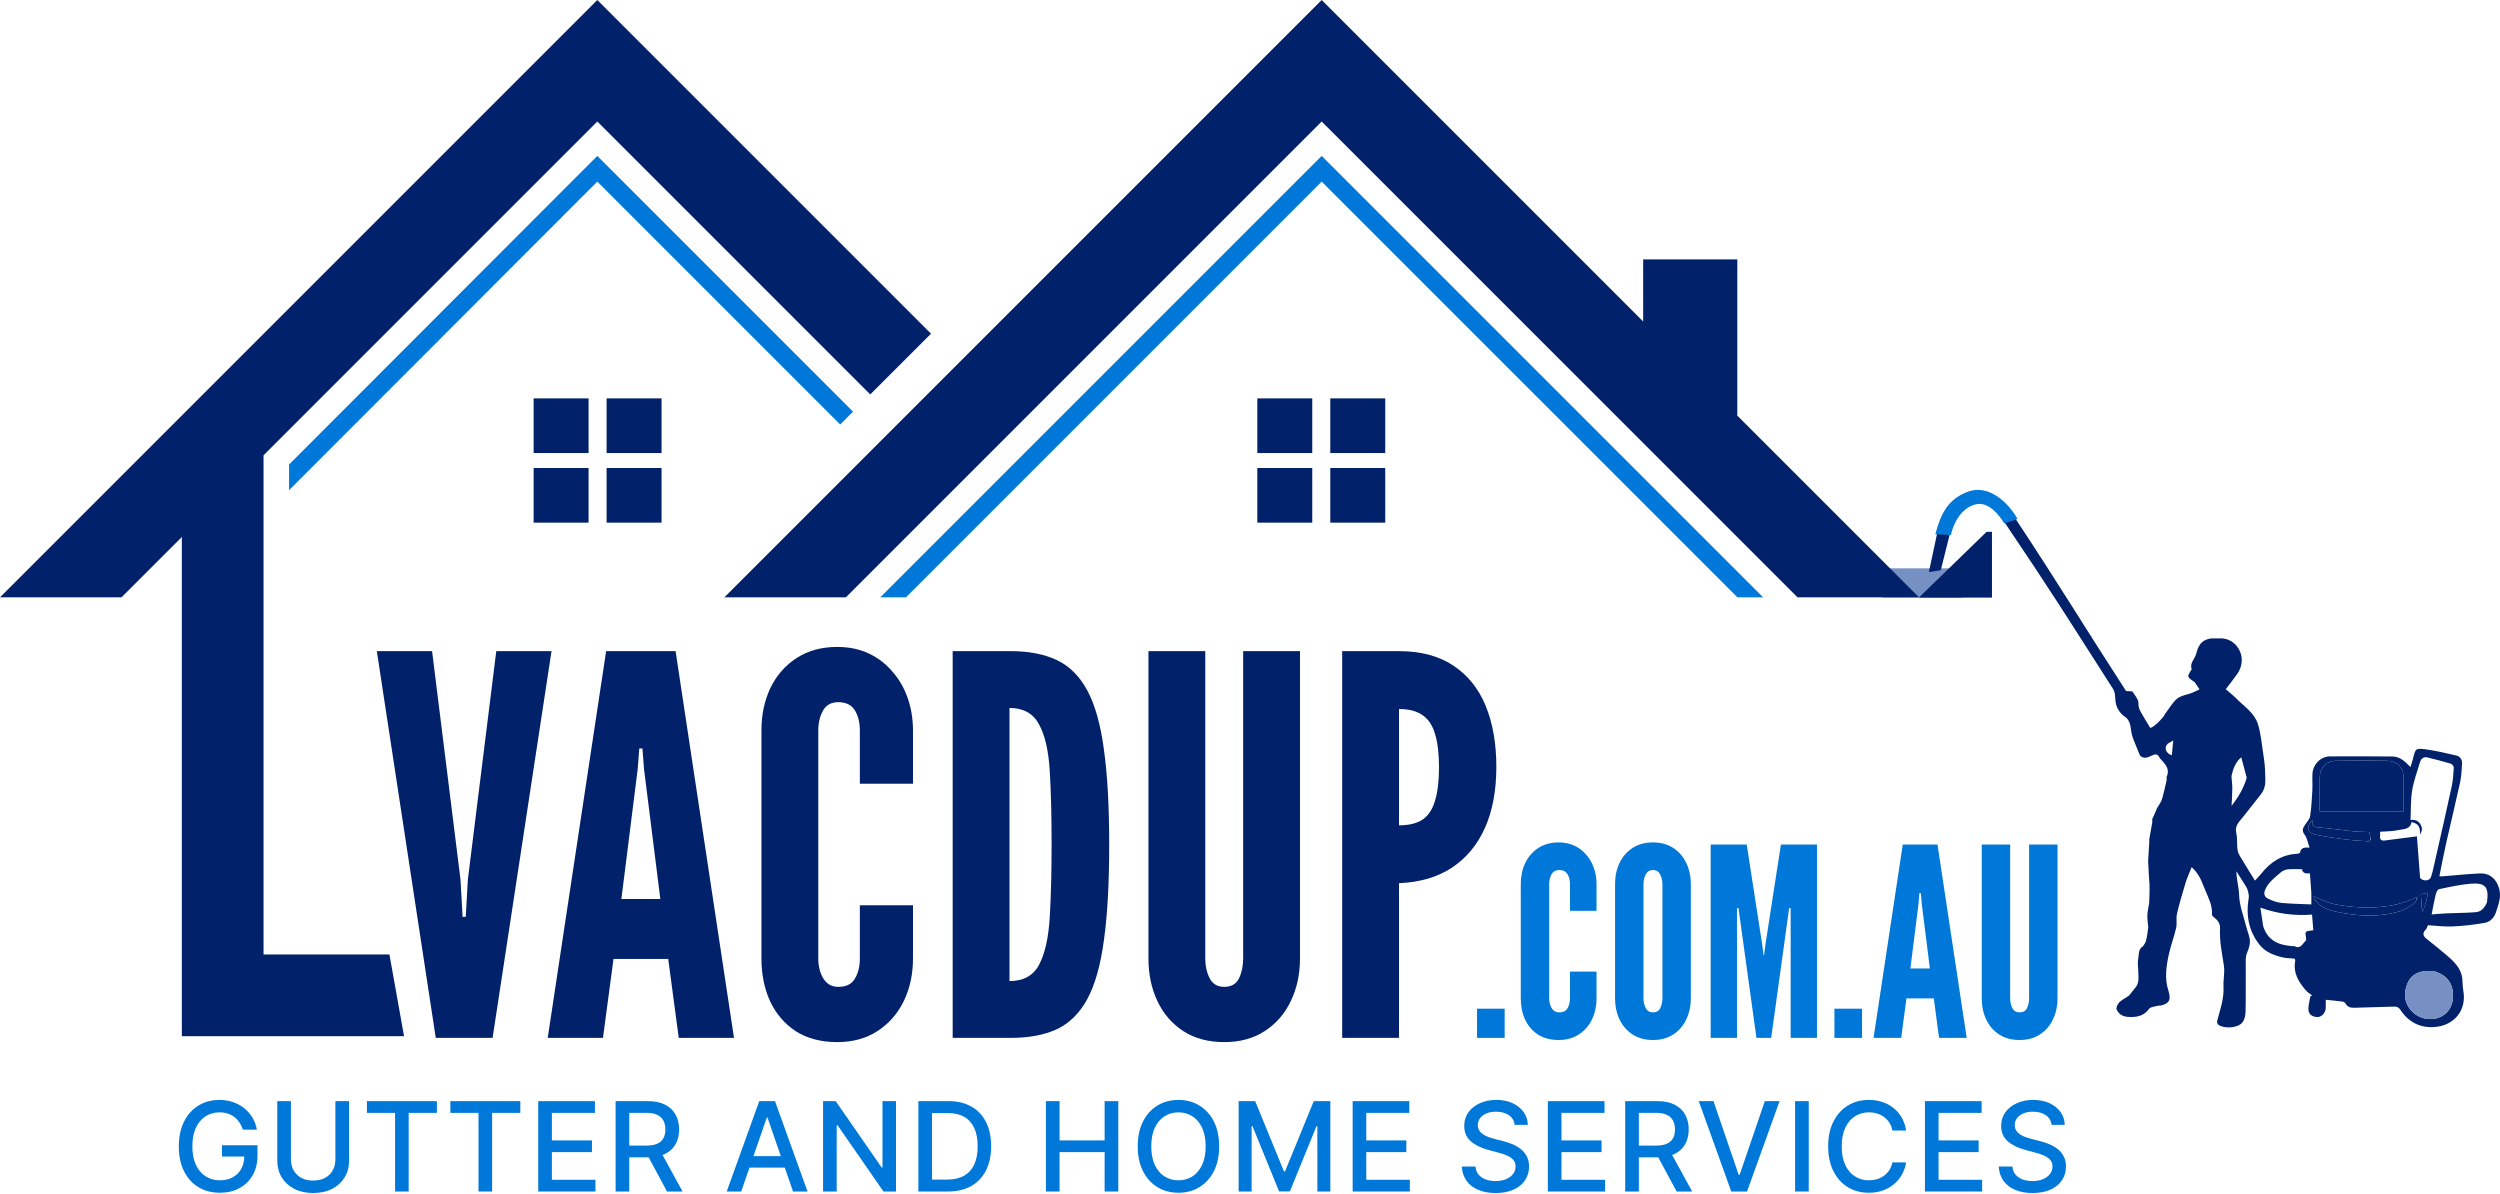 <svg xmlns="http://www.w3.org/2000/svg" width="1080" height="516" viewBox="0 0 1080 516" fill="none"><path fill-rule="evenodd" clip-rule="evenodd" d="M813.154 258.158H847.89L847.82 245.526H813.154V258.158Z" fill="#7690C3"></path><path fill-rule="evenodd" clip-rule="evenodd" d="M391.37 258.045L570.97 78.445L750.573 258.045H761.664L570.97 67.355L380.28 258.045H391.37Z" fill="#0078DA"></path><path fill-rule="evenodd" clip-rule="evenodd" d="M598.422 172.104H574.684V195.717H598.422V172.104ZM566.897 202.175H543.159V225.789H566.897V202.175ZM598.422 202.175H574.684V225.789H598.422V202.175ZM566.897 172.104H543.159V195.717H566.897V172.104Z" fill="#01226B"></path><path fill-rule="evenodd" clip-rule="evenodd" d="M124.879 211.752L258.038 78.445L362.965 183.375L368.511 177.83L258.038 67.355L124.879 200.664V211.752Z" fill="#0078DA"></path><path fill-rule="evenodd" clip-rule="evenodd" d="M285.791 172.104H262.054V195.717H285.791V172.104ZM254.264 202.175H230.527V225.789H254.264V202.175ZM285.791 202.175H262.054V225.789H285.791V202.175ZM254.264 172.104H230.527V195.717H254.264V172.104Z" fill="#01226B"></path><path fill-rule="evenodd" clip-rule="evenodd" d="M750.517 179.547V112.066H709.843V138.873L570.969 0L312.927 258.045H365.416L570.969 52.493L776.524 258.045H829.016L750.517 179.547Z" fill="#01226B"></path><path fill-rule="evenodd" clip-rule="evenodd" d="M258.045 0L0 258.045H52.492L78.552 231.986V412.335V447.639H113.856H174.549L168.234 412.335H113.856V196.681L258.045 52.492L375.95 170.397L402.196 144.153L258.045 0Z" fill="#01226B"></path><path fill-rule="evenodd" clip-rule="evenodd" d="M860.535 258.157H828.956L858.216 229.736H860.535V258.157Z" fill="#01226B"></path><path d="M869.21 221.842C867.594 222.885 866.72 223.205 865.263 224.603C887.368 257.369 892.105 265.263 912.996 297.874C913.683 299.093 913.747 300.74 913.83 302.208C913.992 305.066 915.109 307.367 917.522 309.332C920.702 311.208 920.274 314.345 920.896 317.039C921.094 317.768 921.292 318.496 921.653 319.48C922.692 321.939 923.57 324.141 924.447 326.344C926.033 327.974 927.74 327.309 929.368 326.507C930.814 325.794 932.071 325.361 933.028 327.512C935.272 329.96 937.601 332.118 935.969 335.648C935.985 335.962 936.001 336.277 936.018 336.933C935.416 339.685 934.812 342.094 934.208 344.504C934.072 344.832 933.937 345.16 933.796 345.788C933.146 347.085 932.501 348.081 931.856 349.077C931.286 350.463 930.716 351.848 929.979 353.41C929.794 353.666 929.776 353.744 929.758 353.823C929.776 354.136 929.794 354.449 929.81 355.104C929.36 357.847 928.913 360.247 928.466 362.647C928.471 362.971 928.477 363.294 928.472 363.966C928.305 366.874 928.147 369.433 927.99 371.992C928.155 375.388 928.32 378.784 928.61 382.505C928.636 385.273 928.536 387.716 928.436 390.159C928.163 391.91 927.735 393.654 927.66 395.413C927.591 397.049 927.898 398.702 928.043 400.718C927.737 402.868 927.517 404.67 927.081 406.418C926.876 407.244 926.258 407.967 925.827 408.737C923.521 410.083 924.08 412.541 923.66 414.573C923.4 415.837 923.61 417.198 923.705 418.851C923.71 421.841 924.428 424.654 922.289 426.908C921.499 427.92 920.709 428.932 919.722 430.12C917.411 431.787 914.592 432.604 914.263 435.802C915.165 438.048 916.938 439.133 919.246 439.296C922.818 439.548 926.044 439.065 928.44 435.791C929.112 434.874 931.02 434.847 932.374 434.454C932.716 434.355 933.12 434.48 933.47 434.396C937.022 433.552 938.036 431.972 936.763 428.037C935.066 422.789 935.78 417.639 936.883 412.513C937.73 408.577 939.199 404.776 940.092 400.847C940.538 398.885 939.997 396.697 940.453 394.739C941.501 390.246 942.815 385.81 944.163 381.393C944.834 379.195 945.816 377.092 946.786 374.62C950.169 377.584 951.252 381.132 952.611 384.424C954.013 387.82 955.844 391.167 955.568 395.079C955.54 395.474 956.08 396.015 956.484 396.317C958.086 397.513 959.162 399.004 959.051 401.059C958.755 406.548 959.933 411.854 960.732 417.229C961.167 420.149 960.393 423.227 960.556 426.213C960.844 431.459 959.064 436.25 957.785 441.17C957.67 441.61 957.958 442.409 958.326 442.681C960.853 444.546 966.821 444.131 968.723 441.69C969.636 440.517 970.048 438.689 970.084 437.144C970.231 430.797 970.11 424.444 970.165 418.093C970.183 415.931 969.913 413.555 970.708 411.67C971.56 409.649 972.184 407.728 971.867 405.646C971.592 403.84 970.823 402.116 970.376 400.329C969.239 395.777 967.433 391.231 967.295 386.641C967.19 383.148 966.139 379.988 966.12 376.405C967.3 378.254 968.501 380.091 969.652 381.958C970.172 382.802 970.743 383.663 971.017 384.597C971.331 385.666 971.619 386.872 971.439 387.938C970.16 395.49 971.468 402.466 976.365 408.417C978.775 411.347 982.38 412.709 986.044 413.58C987.437 413.912 988.908 413.989 990.348 414.029C991.541 414.061 991.646 414.429 991.466 415.573C990.705 420.418 993.014 424.215 996.001 427.68C996.802 428.61 997.888 429.295 998.843 430.093C998.591 430.189 998.339 430.284 998.086 430.38C997.784 432.107 997.31 433.825 997.221 435.563C997.101 437.916 998.492 439.119 1000.72 439.351C1003.02 439.59 1004.58 437.396 1004.69 435.737C1004.78 434.436 1004.71 433.124 1004.71 431.903C1007.29 432.173 1009.66 432.385 1012.02 432.698C1012.47 432.758 1013.03 433.121 1013.25 433.509C1014.12 435.019 1015.38 435.41 1017.05 435.35C1022.77 435.141 1028.49 435.065 1034.22 434.857C1035.51 434.809 1036.26 435.158 1037.01 436.303C1040.41 441.471 1045.33 444.064 1051.47 443.698C1060.06 443.187 1065.74 436.545 1064.14 427.924C1063.85 426.373 1063.87 424.766 1063.75 423.184C1063.41 418.496 1060.31 415.547 1057.06 412.747C1054.22 410.298 1051.28 407.959 1048.34 405.633C1046.7 404.343 1046.37 403.092 1047.98 401.533C1048.36 401.158 1048.48 400.508 1048.87 399.685C1052.3 399.888 1055.88 400.4 1059.44 400.236C1064.11 400.021 1068.8 399.483 1073.41 398.674C1075.88 398.239 1077.58 396.289 1078.36 393.803C1079.35 390.619 1080.61 387.514 1079.67 383.997C1078.57 379.874 1075.68 377.151 1071.44 377.324C1065.93 377.548 1060.44 378.158 1054.94 378.593C1054.66 378.616 1054.37 378.565 1053.82 378.532C1054.77 373.83 1055.62 369.224 1056.65 364.656C1058.64 355.818 1060.79 347.017 1062.72 338.166C1063.3 335.503 1063.47 332.733 1063.61 330C1063.69 328.327 1062.93 326.793 1061.15 326.387C1056.76 325.391 1052.37 324.312 1047.93 323.713C1043.49 323.116 1043.48 323.358 1042.37 327.945C1042.08 329.115 1041.65 330.251 1041.31 331.346C1040.18 330.313 1039.06 328.988 1037.66 328.101C1036.53 327.379 1035.06 326.823 1033.73 326.806C1024.72 326.696 1015.71 326.735 1006.7 326.755C1002.45 326.764 999.146 330.247 998.969 334.441C998.87 336.8 999.057 339.173 998.927 341.529C998.723 345.221 998.521 348.929 997.976 352.58C997.784 353.871 996.608 355.023 995.85 356.22C994.97 357.609 994.17 358.741 995.573 360.537C996.674 361.947 996.941 364.009 997.731 366.204C995.399 365.928 994.007 366.292 993.612 368.282C993.561 368.538 992.862 368.809 992.451 368.828C985.895 369.134 980.928 372.298 976.952 377.315C976.146 378.333 975.21 379.249 974.145 380.419C972.382 377.563 970.566 374.7 968.833 371.787C968.008 370.4 966.967 368.989 966.684 367.466C966.223 364.985 966.644 362.323 966.072 359.883C965.329 356.708 967.312 355.027 968.917 353.011C971.56 349.688 974.168 346.336 976.81 343.012C979.225 339.972 978.551 336.383 978.502 332.963C978.465 330.374 978.061 327.777 977.659 325.208C976.995 320.969 976.669 316.595 975.337 312.563C973.837 308.019 969.631 305.295 966.356 301.999C964.922 300.555 963.306 299.291 961.534 297.735C963.239 295.481 964.917 293.381 966.463 291.189C968.654 288.083 969.042 284.363 967.572 281.196C965.96 277.724 962.76 275.507 958.481 275.776C957.087 275.864 955.629 275.627 954.301 275.952C950.787 276.81 949.641 278.988 948.713 282.57C948.152 284.735 945.844 286.439 946.813 289.137C944.722 292.383 944.723 292.383 947.867 294.529C947.987 294.611 948.103 294.714 948.184 294.833C948.86 295.812 949.528 296.796 950.198 297.78C949.17 298.277 948.17 298.849 947.106 299.256C944.946 300.082 942.416 300.377 940.661 301.71C938.708 303.193 937.444 305.584 935.889 307.588C935.498 308.092 935.143 308.625 934.741 309.442C933.713 310.715 932.715 311.692 931.717 312.669C931.18 313.059 930.643 313.449 929.943 314.022C929.472 314.286 928.941 314.507 928.89 314.425C927.854 312.779 926.874 311.098 925.882 309.424C924.984 307.695 923.729 306.293 923.82 303.95C923.884 302.286 922.406 300.456 921.311 298.917C920.97 298.437 919.633 298.666 918.471 298.54C896.549 264.664 891.62 255.75 869.21 221.842ZM970.584 335.996C969.307 340.438 966.991 344.299 964.041 348.151C964.167 345.389 964.349 343.005 964.359 340.62C964.365 338.967 964.133 337.313 963.991 335.312C964.661 332.435 965.416 329.602 968.224 327.128C969.08 330.283 969.808 332.967 970.584 335.996ZM1002.1 346.884C1002.1 343.341 1002.09 339.798 1002.11 336.255C1002.14 331.674 1004.73 328.752 1009.25 328.663C1016.56 328.52 1023.87 328.526 1031.17 328.66C1035.77 328.745 1038.35 331.603 1038.38 336.152C1038.39 337.333 1038.38 338.514 1038.38 339.696C1038.38 343.284 1038.38 346.873 1038.38 350.506C1026.16 350.506 1014.25 350.506 1002.1 350.506C1002.1 349.347 1002.1 348.332 1002.1 346.884ZM1045.48 379.272C1045.02 373.155 1044.55 367.038 1044.11 361.294C1039.76 361.857 1034.99 362.472 1030.23 363.09C1028.72 363.286 1028 362.699 1028.19 361.112C1028.26 360.487 1028.2 359.846 1028.2 359.317C1031.04 359.084 1033.72 359.161 1036.23 358.567C1038.33 358.069 1041.28 358.412 1041.76 355.127C1044.81 355.879 1045.5 356.97 1045.51 360.617C1045.94 359.635 1046.48 358.5 1046.23 357.586C1045.61 355.362 1044.17 353.834 1041.35 354.216C1041.56 349.789 1041.37 345.565 1042.05 341.484C1042.74 337.317 1044.23 333.278 1045.46 329.21C1045.91 327.742 1047.02 326.836 1048.62 327.216C1052 328.019 1055.37 328.897 1058.7 329.896C1059.28 330.071 1060.07 331.01 1060.04 331.555C1059.88 334.289 1059.71 337.058 1059.14 339.725C1056.89 350.18 1054.49 360.603 1052.13 371.034C1051.53 373.667 1051.02 376.335 1050.18 378.891C1049.62 380.569 1046.91 380.893 1045.48 379.272ZM1051.52 419.585C1057.19 421.302 1059.85 424.883 1059.7 430.581C1059.53 436.678 1054.9 440.751 1048.76 440.193C1042.83 439.654 1038.18 434.02 1039.05 428.436C1040.1 421.677 1043.91 418.854 1051.52 419.585ZM1074.38 389.799C1073.45 391.984 1072.05 393.851 1069.58 394.056C1065.43 394.402 1061.24 394.38 1057.07 394.565C1054.86 394.663 1052.65 394.871 1050.47 395.027C1051.06 392.043 1051.52 389.297 1052.18 386.6C1052.4 385.68 1053 384.271 1053.65 384.131C1058.13 383.166 1062.64 382.181 1067.19 381.773C1073.89 381.171 1075.25 383.392 1074.38 389.799ZM977.678 400.018C977.283 397.399 976.889 394.781 976.484 392.097C983.964 394.784 991.328 395.695 998.799 395.109C998.993 397.512 999.172 399.727 999.344 401.852C998.152 402.113 996.713 402.017 996.188 402.663C995.707 403.256 996.232 404.649 996.271 405.691C996.281 405.949 996.205 406.308 996.03 406.458C994.639 407.649 993.867 410.172 991.214 408.752C990.985 408.629 990.632 408.753 990.338 408.733C984.375 408.339 979.586 406.314 977.678 400.018ZM998.508 385.932C998.508 387.435 998.508 388.938 998.508 390.703C994.325 390.515 989.929 390.467 985.567 390.052C983.641 389.869 981.702 389.121 979.926 388.292C978.505 387.628 977.718 386.472 978.475 384.576C979.845 381.142 982.706 379.119 985.307 376.857C986.109 376.16 987.297 375.666 988.358 375.557C990.346 375.353 992.369 375.498 994.496 375.498C994.681 377.341 996.276 377.444 997.888 377.29C998.103 380.141 998.306 382.825 998.508 385.932ZM1044.32 387.457C1043.96 388.318 1043.83 389.514 1043.18 389.978C1041.24 391.363 1039.23 392.922 1037.01 393.593C1027.68 396.4 1018.25 395.85 1008.84 393.785C1005.38 393.024 1002.22 391.762 1000.08 388.747C999.719 388.241 999.613 387.555 999.495 387.238C1002.5 388.409 1005.25 389.897 1008.17 390.514C1012.25 391.374 1016.46 391.889 1020.63 392.005C1028.71 392.231 1036.64 391.264 1044.32 387.457ZM1024.19 362.468C1023.9 362.818 1023.58 363.487 1023.31 363.47C1019.92 363.253 1016.52 363.052 1013.16 362.617C1008.84 362.057 1004.49 361.5 1000.24 360.545C996.608 359.729 996.134 357.032 998.944 354.336C998.795 356.033 998.916 357.226 1001.16 357.401C1006.17 357.792 1011.16 358.569 1016.17 359.077C1018.67 359.331 1021.19 359.34 1023.63 359.456C1023.76 360.585 1023.85 361.375 1024.19 362.468ZM1046.39 394.173C1046.19 391.575 1045.99 388.977 1045.8 386.348C1046.95 386.09 1047.87 385.883 1048.87 385.659C1048.61 386.99 1048.43 388.161 1048.13 389.297C1047.66 391.049 1047.1 392.777 1046.39 394.173ZM936.501 321.246C937.151 320.859 937.8 320.473 938.829 319.861C938.598 322.337 938.416 324.292 938.23 326.294C935.65 325.502 934.683 322.899 936.501 321.246Z" fill="#01226B"></path><path d="M892.901 268.256C892.966 268.136 892.913 267.978 892.729 267.805C892.659 267.933 892.721 268.075 892.901 268.256Z" fill="#0078DA"></path><path d="M1002.11 347.1C1002.11 348.331 1002.11 349.346 1002.11 350.505C1014.25 350.505 1026.17 350.505 1038.39 350.505C1038.39 346.873 1038.39 343.284 1038.39 339.695C1038.39 338.514 1038.39 337.333 1038.39 336.152C1038.36 331.603 1035.77 328.744 1031.18 328.66C1023.88 328.525 1016.56 328.519 1009.26 328.662C1004.73 328.751 1002.15 331.673 1002.11 336.254C1002.09 339.797 1002.11 343.341 1002.11 347.1Z" fill="#01226B"></path><path d="M1051.33 419.523C1043.9 418.855 1040.09 421.677 1039.04 428.436C1038.17 434.02 1042.83 439.655 1048.76 440.193C1054.89 440.751 1059.53 436.679 1059.69 430.582C1059.85 424.884 1057.18 421.303 1051.33 419.523Z" fill="#7690C3"></path><path d="M1044.16 387.484C1036.64 391.265 1028.71 392.232 1020.63 392.006C1016.46 391.89 1012.25 391.375 1008.17 390.515C1005.25 389.898 1002.5 388.41 999.496 387.239C999.614 387.556 999.721 388.242 1000.08 388.748C1002.22 391.763 1005.38 393.025 1008.84 393.786C1018.25 395.85 1027.68 396.401 1037.01 393.594C1039.23 392.923 1041.24 391.364 1043.18 389.979C1043.83 389.515 1043.96 388.319 1044.16 387.484Z" fill="#01226B"></path><path d="M1024.07 362.318C1023.85 361.376 1023.76 360.586 1023.63 359.457C1021.19 359.341 1018.67 359.332 1016.17 359.078C1011.16 358.57 1006.17 357.793 1001.15 357.401C998.914 357.227 998.793 356.034 998.943 354.336C996.133 357.033 996.607 359.73 1000.24 360.545C1004.49 361.5 1008.83 362.057 1013.16 362.618C1016.52 363.053 1019.92 363.254 1023.3 363.47C1023.58 363.488 1023.89 362.819 1024.07 362.318Z" fill="#01226B"></path><path d="M1046.49 394.344C1047.11 392.776 1047.67 391.048 1048.13 389.296C1048.44 388.16 1048.61 386.989 1048.88 385.659C1047.88 385.882 1046.96 386.089 1045.8 386.348C1046 388.977 1046.2 391.575 1046.49 394.344Z" fill="#01226B"></path><path d="M903.532 275.074C903.593 274.814 903.532 274.651 903.345 274.435C903.283 274.645 903.347 274.908 903.532 275.074Z" fill="#01226B"></path><path d="M894.209 260.893C894.167 260.624 893.996 260.451 893.68 260.286C893.717 260.525 893.899 260.757 894.209 260.893Z" fill="#01226B"></path><path d="M838.42 246.315L842.367 230.526L837.067 229.361L833.274 247.121L838.42 246.315Z" fill="#01226B"></path><path fill-rule="evenodd" clip-rule="evenodd" d="M836.054 230.814C838.423 221.842 841.58 215.527 850.265 212.369C859.152 209.137 867.633 217.106 871.581 224.211C869.624 224.946 866.9 225.736 865.764 226.017C863.742 222.578 859.011 216.47 853.423 217.895C847.354 219.443 843.949 225.79 842.767 231.126C842.776 231.168 836.054 230.814 836.054 230.814Z" fill="#0078DA"></path><path d="M579.82 448.371V281.292H604.371C613.691 281.292 621.457 283.338 627.671 287.43C633.96 291.522 638.658 297.318 641.764 304.82C644.871 312.321 646.424 321.149 646.424 331.302C646.424 341.456 644.795 350.208 641.537 357.558C638.279 364.908 633.505 370.666 627.216 374.834C621.003 378.926 613.388 381.161 604.371 381.54V448.371H579.82ZM604.371 356.535C608.69 356.535 612.099 355.701 614.6 354.034C617.1 352.291 618.881 349.564 619.942 345.851C621.078 342.138 621.647 337.364 621.647 331.53C621.647 325.619 621.078 320.808 619.942 317.095C618.881 313.382 617.063 310.654 614.486 308.912C611.986 307.169 608.614 306.297 604.371 306.297V356.535Z" fill="#01226B"></path><path d="M528.864 450.19C521.968 450.19 516.058 448.598 511.133 445.416C506.283 442.234 502.571 437.915 499.994 432.459C497.418 427.003 496.13 420.866 496.13 414.046V281.292H520.68V414.046C520.68 417.304 521.324 420.184 522.612 422.684C523.901 425.109 525.984 426.321 528.864 426.321C531.895 426.321 534.016 425.109 535.229 422.684C536.441 420.184 537.047 417.304 537.047 414.046V281.292H561.597V414.046C561.597 420.866 560.271 427.003 557.619 432.459C555.043 437.915 551.292 442.234 546.367 445.416C541.518 448.598 535.683 450.19 528.864 450.19Z" fill="#01226B"></path><path d="M411.552 448.371V281.292H436.557C444.437 281.292 451.105 282.581 456.561 285.157C462.016 287.733 466.411 292.128 469.745 298.341C473.079 304.555 475.466 313.079 476.906 323.915C478.421 334.75 479.179 348.427 479.179 364.945C479.179 381.54 478.421 395.255 476.906 406.09C475.466 416.85 473.079 425.336 469.745 431.55C466.411 437.687 462.016 442.044 456.561 444.62C451.105 447.121 444.437 448.371 436.557 448.371H411.552ZM436.102 423.821C442.164 423.821 446.445 421.434 448.946 416.66C451.446 411.887 452.962 405.067 453.492 396.202C454.022 387.336 454.288 376.804 454.288 364.604C454.288 352.254 454.022 341.721 453.492 333.007C452.962 324.218 451.408 317.512 448.832 312.89C446.331 308.192 442.088 305.843 436.102 305.843V423.821Z" fill="#01226B"></path><path d="M361.679 450.189C354.708 450.189 348.759 448.636 343.834 445.529C338.985 442.347 335.272 438.028 332.696 432.572C330.195 427.117 328.945 420.941 328.945 414.046V315.617C328.945 308.798 330.233 302.66 332.809 297.204C335.461 291.749 339.25 287.43 344.175 284.247C349.1 281.065 354.935 279.474 361.679 279.474C366.755 279.474 371.302 280.421 375.318 282.315C379.334 284.209 382.743 286.824 385.547 290.158C388.426 293.416 390.624 297.242 392.139 301.637C393.655 305.956 394.412 310.616 394.412 315.617V338.576H371.453V315.617C371.453 312.132 370.733 309.214 369.294 306.865C367.854 304.516 365.467 303.342 362.133 303.342C359.102 303.342 356.905 304.554 355.541 306.979C354.177 309.404 353.495 312.283 353.495 315.617V414.046C353.495 417.38 354.215 420.259 355.655 422.684C357.17 425.109 359.33 426.321 362.133 426.321C365.543 426.321 367.93 425.147 369.294 422.798C370.733 420.449 371.453 417.531 371.453 414.046V391.087H394.412V414.046C394.412 420.865 393.086 427.003 390.434 432.459C387.782 437.914 383.994 442.233 379.068 445.416C374.219 448.598 368.422 450.189 361.679 450.189Z" fill="#01226B"></path><path d="M236.615 448.371L261.847 281.292H291.853L317.085 448.371H293.217L288.671 414.273H265.029L260.483 448.371H236.615ZM268.439 388.359H285.261L278.214 332.212L277.532 323.346H276.168L275.486 332.212L268.439 388.359Z" fill="#01226B"></path><path d="M188.249 448.371L162.79 281.292H186.658L198.933 379.948L199.842 396.088H201.206L202.116 379.948L214.391 281.292H238.259L212.799 448.371H188.249Z" fill="#01226B"></path><path d="M872.477 449.28C869.03 449.28 866.074 448.485 863.612 446.893C861.187 445.302 859.331 443.143 858.043 440.415C856.754 437.687 856.11 434.618 856.11 431.208V364.832H868.386V431.208C868.386 432.837 868.708 434.277 869.352 435.527C869.996 436.74 871.038 437.346 872.477 437.346C873.993 437.346 875.054 436.74 875.66 435.527C876.266 434.277 876.569 432.837 876.569 431.208V364.832H888.844V431.208C888.844 434.618 888.181 437.687 886.855 440.415C885.567 443.143 883.692 445.302 881.229 446.893C878.804 448.485 875.887 449.28 872.477 449.28Z" fill="#0078DA"></path><path d="M809.377 448.371L821.993 364.832H836.996L849.612 448.371H837.678L835.405 431.322H823.584L821.311 448.371H809.377ZM825.289 418.365H833.7L830.177 390.291L829.836 385.858H829.154L828.813 390.291L825.289 418.365Z" fill="#0078DA"></path><path d="M792.473 448.37V435.754H804.407V448.37H792.473Z" fill="#0078DA"></path><path d="M739.01 448.371V364.832H754.582L761.288 408.136L761.856 412.568H762.083L762.652 408.136L769.357 364.832H784.929V448.371H773.563V392.337H772.881L772.426 395.86L765.152 448.371H758.787L751.513 395.86L751.058 392.337H750.376V448.371H739.01Z" fill="#0078DA"></path><path d="M714.074 449.28C710.664 449.28 707.728 448.485 705.266 446.893C702.841 445.302 700.965 443.143 699.639 440.415C698.351 437.687 697.707 434.618 697.707 431.208V381.994C697.707 378.546 698.351 375.478 699.639 372.788C700.965 370.06 702.841 367.9 705.266 366.309C707.728 364.718 710.664 363.922 714.074 363.922C717.484 363.922 720.401 364.718 722.826 366.309C725.289 367.9 727.164 370.06 728.452 372.788C729.778 375.516 730.441 378.584 730.441 381.994V431.208C730.441 434.618 729.778 437.687 728.452 440.415C727.164 443.143 725.289 445.302 722.826 446.893C720.401 448.485 717.484 449.28 714.074 449.28ZM714.074 437.346C715.59 437.346 716.65 436.721 717.257 435.471C717.863 434.183 718.166 432.762 718.166 431.208V381.994C718.166 380.441 717.844 379.039 717.2 377.789C716.556 376.501 715.514 375.857 714.074 375.857C712.672 375.857 711.63 376.501 710.949 377.789C710.304 379.039 709.982 380.441 709.982 381.994V431.208C709.982 432.762 710.304 434.183 710.949 435.471C711.593 436.721 712.634 437.346 714.074 437.346Z" fill="#0078DA"></path><path d="M673.339 449.28C669.854 449.28 666.879 448.504 664.417 446.95C661.992 445.359 660.136 443.199 658.848 440.472C657.597 437.744 656.972 434.656 656.972 431.208V381.994C656.972 378.584 657.616 375.516 658.904 372.788C660.23 370.06 662.125 367.9 664.587 366.309C667.05 364.718 669.967 363.922 673.339 363.922C675.877 363.922 678.151 364.396 680.159 365.343C682.167 366.29 683.871 367.597 685.273 369.264C686.713 370.893 687.812 372.807 688.569 375.004C689.327 377.164 689.706 379.494 689.706 381.994V393.474H678.226V381.994C678.226 380.251 677.866 378.793 677.147 377.618C676.427 376.444 675.233 375.857 673.566 375.857C672.051 375.857 670.952 376.463 670.27 377.675C669.588 378.887 669.247 380.327 669.247 381.994V431.208C669.247 432.875 669.607 434.315 670.327 435.528C671.085 436.74 672.165 437.346 673.566 437.346C675.271 437.346 676.465 436.759 677.147 435.584C677.866 434.41 678.226 432.951 678.226 431.208V419.729H689.706V431.208C689.706 434.618 689.043 437.687 687.717 440.415C686.391 443.143 684.497 445.302 682.034 446.893C679.609 448.485 676.711 449.28 673.339 449.28Z" fill="#0078DA"></path><path d="M638.079 448.37V435.754H650.013V448.37H638.079Z" fill="#0078DA"></path><path d="M886.291 485.95C886.088 484.146 885.249 482.748 883.775 481.756C882.301 480.752 880.445 480.25 878.208 480.25C876.607 480.25 875.221 480.504 874.052 481.013C872.883 481.508 871.974 482.195 871.326 483.072C870.691 483.936 870.373 484.921 870.373 486.027C870.373 486.954 870.589 487.755 871.021 488.429C871.466 489.102 872.044 489.668 872.756 490.125C873.48 490.57 874.256 490.945 875.082 491.25C875.908 491.542 876.702 491.784 877.465 491.975L881.277 492.966C882.523 493.271 883.8 493.684 885.109 494.205C886.418 494.726 887.632 495.412 888.751 496.264C889.869 497.116 890.771 498.17 891.458 499.429C892.157 500.687 892.506 502.193 892.506 503.947C892.506 506.158 891.934 508.122 890.79 509.838C889.659 511.553 888.013 512.907 885.853 513.898C883.705 514.89 881.106 515.385 878.056 515.385C875.132 515.385 872.603 514.921 870.468 513.994C868.333 513.066 866.662 511.75 865.454 510.047C864.247 508.332 863.58 506.298 863.453 503.947H869.362C869.477 505.358 869.934 506.533 870.735 507.474C871.548 508.401 872.584 509.094 873.842 509.552C875.113 509.996 876.505 510.219 878.018 510.219C879.682 510.219 881.163 509.958 882.459 509.437C883.768 508.903 884.798 508.166 885.548 507.226C886.298 506.273 886.673 505.161 886.673 503.89C886.673 502.733 886.342 501.786 885.681 501.049C885.033 500.312 884.15 499.702 883.031 499.219C881.926 498.736 880.674 498.31 879.276 497.942L874.662 496.683C871.536 495.832 869.057 494.58 867.227 492.928C865.41 491.276 864.501 489.09 864.501 486.37C864.501 484.12 865.111 482.157 866.331 480.479C867.551 478.801 869.204 477.499 871.288 476.571C873.372 475.63 875.723 475.16 878.342 475.16C880.985 475.16 883.317 475.624 885.338 476.552C887.372 477.48 888.973 478.757 890.142 480.384C891.311 481.998 891.922 483.853 891.972 485.95H886.291Z" fill="#0078DA"></path><path d="M831.576 514.736V475.693H856.054V480.764H837.467V492.66H854.777V497.712H837.467V509.665H856.283V514.736H831.576Z" fill="#0078DA"></path><path d="M823.454 488.391H817.506C817.277 487.12 816.851 486.001 816.228 485.035C815.606 484.069 814.843 483.25 813.941 482.576C813.038 481.902 812.028 481.394 810.91 481.051C809.804 480.708 808.628 480.536 807.383 480.536C805.133 480.536 803.119 481.102 801.339 482.233C799.573 483.364 798.175 485.023 797.145 487.209C796.129 489.395 795.62 492.064 795.62 495.215C795.62 498.393 796.129 501.074 797.145 503.26C798.175 505.446 799.579 507.099 801.358 508.217C803.138 509.336 805.14 509.895 807.364 509.895C808.596 509.895 809.766 509.73 810.871 509.399C811.99 509.056 813 508.554 813.903 507.893C814.805 507.232 815.568 506.425 816.19 505.472C816.826 504.506 817.264 503.4 817.506 502.155L823.454 502.174C823.136 504.093 822.52 505.86 821.604 507.474C820.702 509.075 819.539 510.46 818.116 511.63C816.705 512.786 815.091 513.682 813.274 514.318C811.456 514.953 809.473 515.271 807.326 515.271C803.945 515.271 800.933 514.47 798.289 512.869C795.646 511.255 793.561 508.948 792.036 505.949C790.524 502.949 789.768 499.371 789.768 495.215C789.768 491.047 790.53 487.469 792.055 484.482C793.58 481.483 795.665 479.183 798.308 477.581C800.952 475.967 803.958 475.16 807.326 475.16C809.397 475.16 811.329 475.459 813.121 476.056C814.926 476.641 816.546 477.505 817.982 478.649C819.418 479.78 820.607 481.165 821.547 482.805C822.488 484.432 823.123 486.294 823.454 488.391Z" fill="#0078DA"></path><path d="M781.373 475.693V514.736H775.482V475.693H781.373Z" fill="#0078DA"></path><path d="M740.232 475.693L751.098 507.492H751.537L762.403 475.693H768.77L754.72 514.736H747.914L733.864 475.693H740.232Z" fill="#0078DA"></path><path d="M702.088 514.736V475.693H716.005C719.03 475.693 721.54 476.214 723.535 477.257C725.543 478.299 727.043 479.741 728.034 481.584C729.026 483.414 729.521 485.53 729.521 487.932C729.521 490.322 729.019 492.425 728.015 494.243C727.024 496.047 725.524 497.452 723.516 498.456C721.521 499.46 719.011 499.962 715.986 499.962H705.443V494.891H715.452C717.358 494.891 718.909 494.618 720.104 494.071C721.311 493.525 722.194 492.73 722.754 491.688C723.313 490.646 723.592 489.394 723.592 487.932C723.592 486.458 723.306 485.181 722.734 484.101C722.175 483.02 721.292 482.194 720.085 481.622C718.89 481.038 717.32 480.745 715.376 480.745H707.979V514.736H702.088ZM721.362 497.121L731.008 514.736H724.298L714.842 497.121H721.362Z" fill="#0078DA"></path><path d="M668.668 514.736V475.693H693.146V480.764H674.559V492.66H691.869V497.712H674.559V509.665H693.375V514.736H668.668Z" fill="#0078DA"></path><path d="M654.34 485.95C654.136 484.146 653.297 482.748 651.823 481.756C650.349 480.752 648.493 480.25 646.256 480.25C644.655 480.25 643.27 480.504 642.101 481.013C640.931 481.508 640.023 482.195 639.374 483.072C638.739 483.936 638.421 484.921 638.421 486.027C638.421 486.954 638.637 487.755 639.069 488.429C639.514 489.102 640.092 489.668 640.804 490.125C641.529 490.57 642.304 490.945 643.13 491.25C643.956 491.542 644.75 491.784 645.513 491.975L649.326 492.966C650.571 493.271 651.849 493.684 653.158 494.205C654.467 494.726 655.68 495.412 656.799 496.264C657.917 497.116 658.82 498.17 659.506 499.429C660.205 500.687 660.554 502.193 660.554 503.947C660.554 506.158 659.983 508.122 658.839 509.838C657.708 511.553 656.062 512.907 653.901 513.898C651.753 514.89 649.154 515.385 646.104 515.385C643.181 515.385 640.652 514.921 638.517 513.994C636.381 513.066 634.71 511.75 633.503 510.047C632.295 508.332 631.628 506.298 631.501 503.947H637.411C637.525 505.358 637.983 506.533 638.783 507.474C639.597 508.401 640.633 509.094 641.891 509.552C643.162 509.996 644.553 510.219 646.066 510.219C647.731 510.219 649.211 509.958 650.508 509.437C651.817 508.903 652.846 508.166 653.596 507.226C654.346 506.273 654.721 505.161 654.721 503.89C654.721 502.733 654.39 501.786 653.73 501.049C653.081 500.312 652.198 499.702 651.08 499.219C649.974 498.736 648.722 498.31 647.324 497.942L642.711 496.683C639.584 495.832 637.106 494.58 635.276 492.928C633.458 491.276 632.549 489.09 632.549 486.37C632.549 484.12 633.16 482.157 634.38 480.479C635.6 478.801 637.252 477.499 639.336 476.571C641.421 475.63 643.772 475.16 646.39 475.16C649.033 475.16 651.366 475.624 653.386 476.552C655.42 477.48 657.021 478.757 658.191 480.384C659.36 481.998 659.97 483.853 660.021 485.95H654.34Z" fill="#0078DA"></path><path d="M584.344 514.736V475.693H608.822V480.764H590.234V492.66H607.544V497.712H590.234V509.665H609.05V514.736H584.344Z" fill="#0078DA"></path><path d="M535.09 475.693H542.239L554.669 506.043H555.127L567.556 475.693H574.705V514.736H569.1V486.484H568.738L557.224 514.679H552.572L541.057 486.465H540.695V514.736H535.09V475.693Z" fill="#0078DA"></path><path d="M526.672 495.215C526.672 499.384 525.91 502.968 524.385 505.968C522.86 508.954 520.769 511.255 518.113 512.869C515.469 514.47 512.463 515.271 509.095 515.271C505.715 515.271 502.696 514.47 500.04 512.869C497.396 511.255 495.312 508.948 493.787 505.949C492.262 502.949 491.499 499.371 491.499 495.215C491.499 491.047 492.262 487.469 493.787 484.482C495.312 481.483 497.396 479.183 500.04 477.581C502.696 475.967 505.715 475.16 509.095 475.16C512.463 475.16 515.469 475.967 518.113 477.581C520.769 479.183 522.86 481.483 524.385 484.482C525.91 487.469 526.672 491.047 526.672 495.215ZM520.839 495.215C520.839 492.038 520.324 489.363 519.295 487.19C518.278 485.004 516.88 483.351 515.101 482.233C513.334 481.102 511.332 480.536 509.095 480.536C506.846 480.536 504.838 481.102 503.071 482.233C501.305 483.351 499.906 485.004 498.877 487.19C497.86 489.363 497.352 492.038 497.352 495.215C497.352 498.393 497.86 501.074 498.877 503.26C499.906 505.434 501.305 507.086 503.071 508.217C504.838 509.336 506.846 509.895 509.095 509.895C511.332 509.895 513.334 509.336 515.101 508.217C516.88 507.086 518.278 505.434 519.295 503.26C520.324 501.074 520.839 498.393 520.839 495.215Z" fill="#0078DA"></path><path d="M451.84 514.736V475.693H457.731V492.66H477.195V475.693H483.105V514.736H477.195V497.712H457.731V514.736H451.84Z" fill="#0078DA"></path><path d="M409.382 514.736H396.742V475.693H409.782C413.607 475.693 416.893 476.475 419.638 478.038C422.383 479.589 424.487 481.819 425.948 484.73C427.423 487.627 428.16 491.103 428.16 495.158C428.16 499.225 427.416 502.72 425.929 505.643C424.455 508.566 422.32 510.816 419.524 512.392C416.728 513.955 413.347 514.736 409.382 514.736ZM402.633 509.589H409.058C412.032 509.589 414.503 509.03 416.473 507.912C418.443 506.78 419.918 505.147 420.896 503.012C421.875 500.864 422.364 498.246 422.364 495.158C422.364 492.095 421.875 489.496 420.896 487.361C419.93 485.225 418.488 483.605 416.569 482.499C414.65 481.393 412.267 480.841 409.42 480.841H402.633V509.589Z" fill="#0078DA"></path><path d="M387.076 475.693V514.736H381.661L361.816 486.102H361.454V514.736H355.563V475.693H361.015L380.88 504.366H381.242V475.693H387.076Z" fill="#0078DA"></path><path d="M320.198 514.736H313.945L327.995 475.693H334.801L348.851 514.736H342.598L331.56 482.785H331.255L320.198 514.736ZM321.246 499.447H341.53V504.404H321.246V499.447Z" fill="#0078DA"></path><path d="M265.944 514.736V475.693H279.86C282.885 475.693 285.395 476.214 287.391 477.257C289.399 478.299 290.898 479.741 291.89 481.584C292.881 483.414 293.377 485.53 293.377 487.932C293.377 490.322 292.875 492.425 291.871 494.243C290.879 496.047 289.38 497.452 287.372 498.456C285.376 499.46 282.866 499.962 279.841 499.962H269.299V494.891H279.307C281.214 494.891 282.764 494.618 283.959 494.071C285.166 493.525 286.05 492.73 286.609 491.688C287.168 490.646 287.448 489.394 287.448 487.932C287.448 486.458 287.162 485.181 286.59 484.101C286.031 483.02 285.147 482.194 283.94 481.622C282.745 481.038 281.176 480.745 279.231 480.745H271.834V514.736H265.944ZM285.217 497.121L294.864 514.736H288.153L278.697 497.121H285.217Z" fill="#0078DA"></path><path d="M232.523 514.736V475.693H257.001V480.764H238.414V492.66H255.724V497.712H238.414V509.665H257.23V514.736H232.523Z" fill="#0078DA"></path><path d="M194.556 480.764V475.693H224.773V480.764H212.591V514.736H206.719V480.764H194.556Z" fill="#0078DA"></path><path d="M158.514 480.764V475.693H188.731V480.764H176.549V514.736H170.677V480.764H158.514Z" fill="#0078DA"></path><path d="M144.891 475.693H150.801V501.373C150.801 504.105 150.159 506.526 148.876 508.636C147.592 510.733 145.787 512.385 143.462 513.593C141.136 514.787 138.41 515.385 135.283 515.385C132.169 515.385 129.45 514.787 127.124 513.593C124.798 512.385 122.993 510.733 121.71 508.636C120.426 506.526 119.784 504.105 119.784 501.373V475.693H125.675V500.896C125.675 502.663 126.063 504.232 126.838 505.605C127.626 506.977 128.738 508.058 130.174 508.846C131.61 509.621 133.313 510.009 135.283 510.009C137.266 510.009 138.975 509.621 140.411 508.846C141.86 508.058 142.966 506.977 143.729 505.605C144.504 504.232 144.891 502.663 144.891 500.896V475.693Z" fill="#0078DA"></path><path d="M104.923 488.028C104.554 486.872 104.058 485.836 103.436 484.921C102.826 483.993 102.095 483.205 101.243 482.557C100.392 481.896 99.419 481.394 98.326 481.051C97.246 480.708 96.058 480.536 94.761 480.536C92.563 480.536 90.58 481.102 88.814 482.233C87.047 483.364 85.649 485.023 84.62 487.209C83.603 489.382 83.094 492.045 83.094 495.196C83.094 498.361 83.609 501.036 84.638 503.222C85.668 505.408 87.079 507.067 88.871 508.198C90.663 509.329 92.703 509.895 94.99 509.895C97.113 509.895 98.962 509.463 100.538 508.598C102.127 507.734 103.353 506.514 104.217 504.938C105.094 503.349 105.533 501.481 105.533 499.333L107.058 499.619H95.886V494.758H111.233V499.2C111.233 502.479 110.534 505.326 109.136 507.741C107.75 510.143 105.831 511.998 103.378 513.307C100.938 514.616 98.142 515.271 94.99 515.271C91.457 515.271 88.356 514.457 85.687 512.831C83.031 511.204 80.959 508.897 79.472 505.91C77.985 502.911 77.242 499.352 77.242 495.235C77.242 492.121 77.674 489.325 78.538 486.846C79.402 484.368 80.616 482.265 82.179 480.536C83.755 478.795 85.604 477.467 87.727 476.552C89.862 475.624 92.194 475.16 94.723 475.16C96.833 475.16 98.797 475.472 100.614 476.094C102.444 476.717 104.071 477.6 105.495 478.744C106.931 479.888 108.119 481.248 109.06 482.824C110 484.387 110.635 486.122 110.966 488.028H104.923Z" fill="#0078DA"></path></svg>